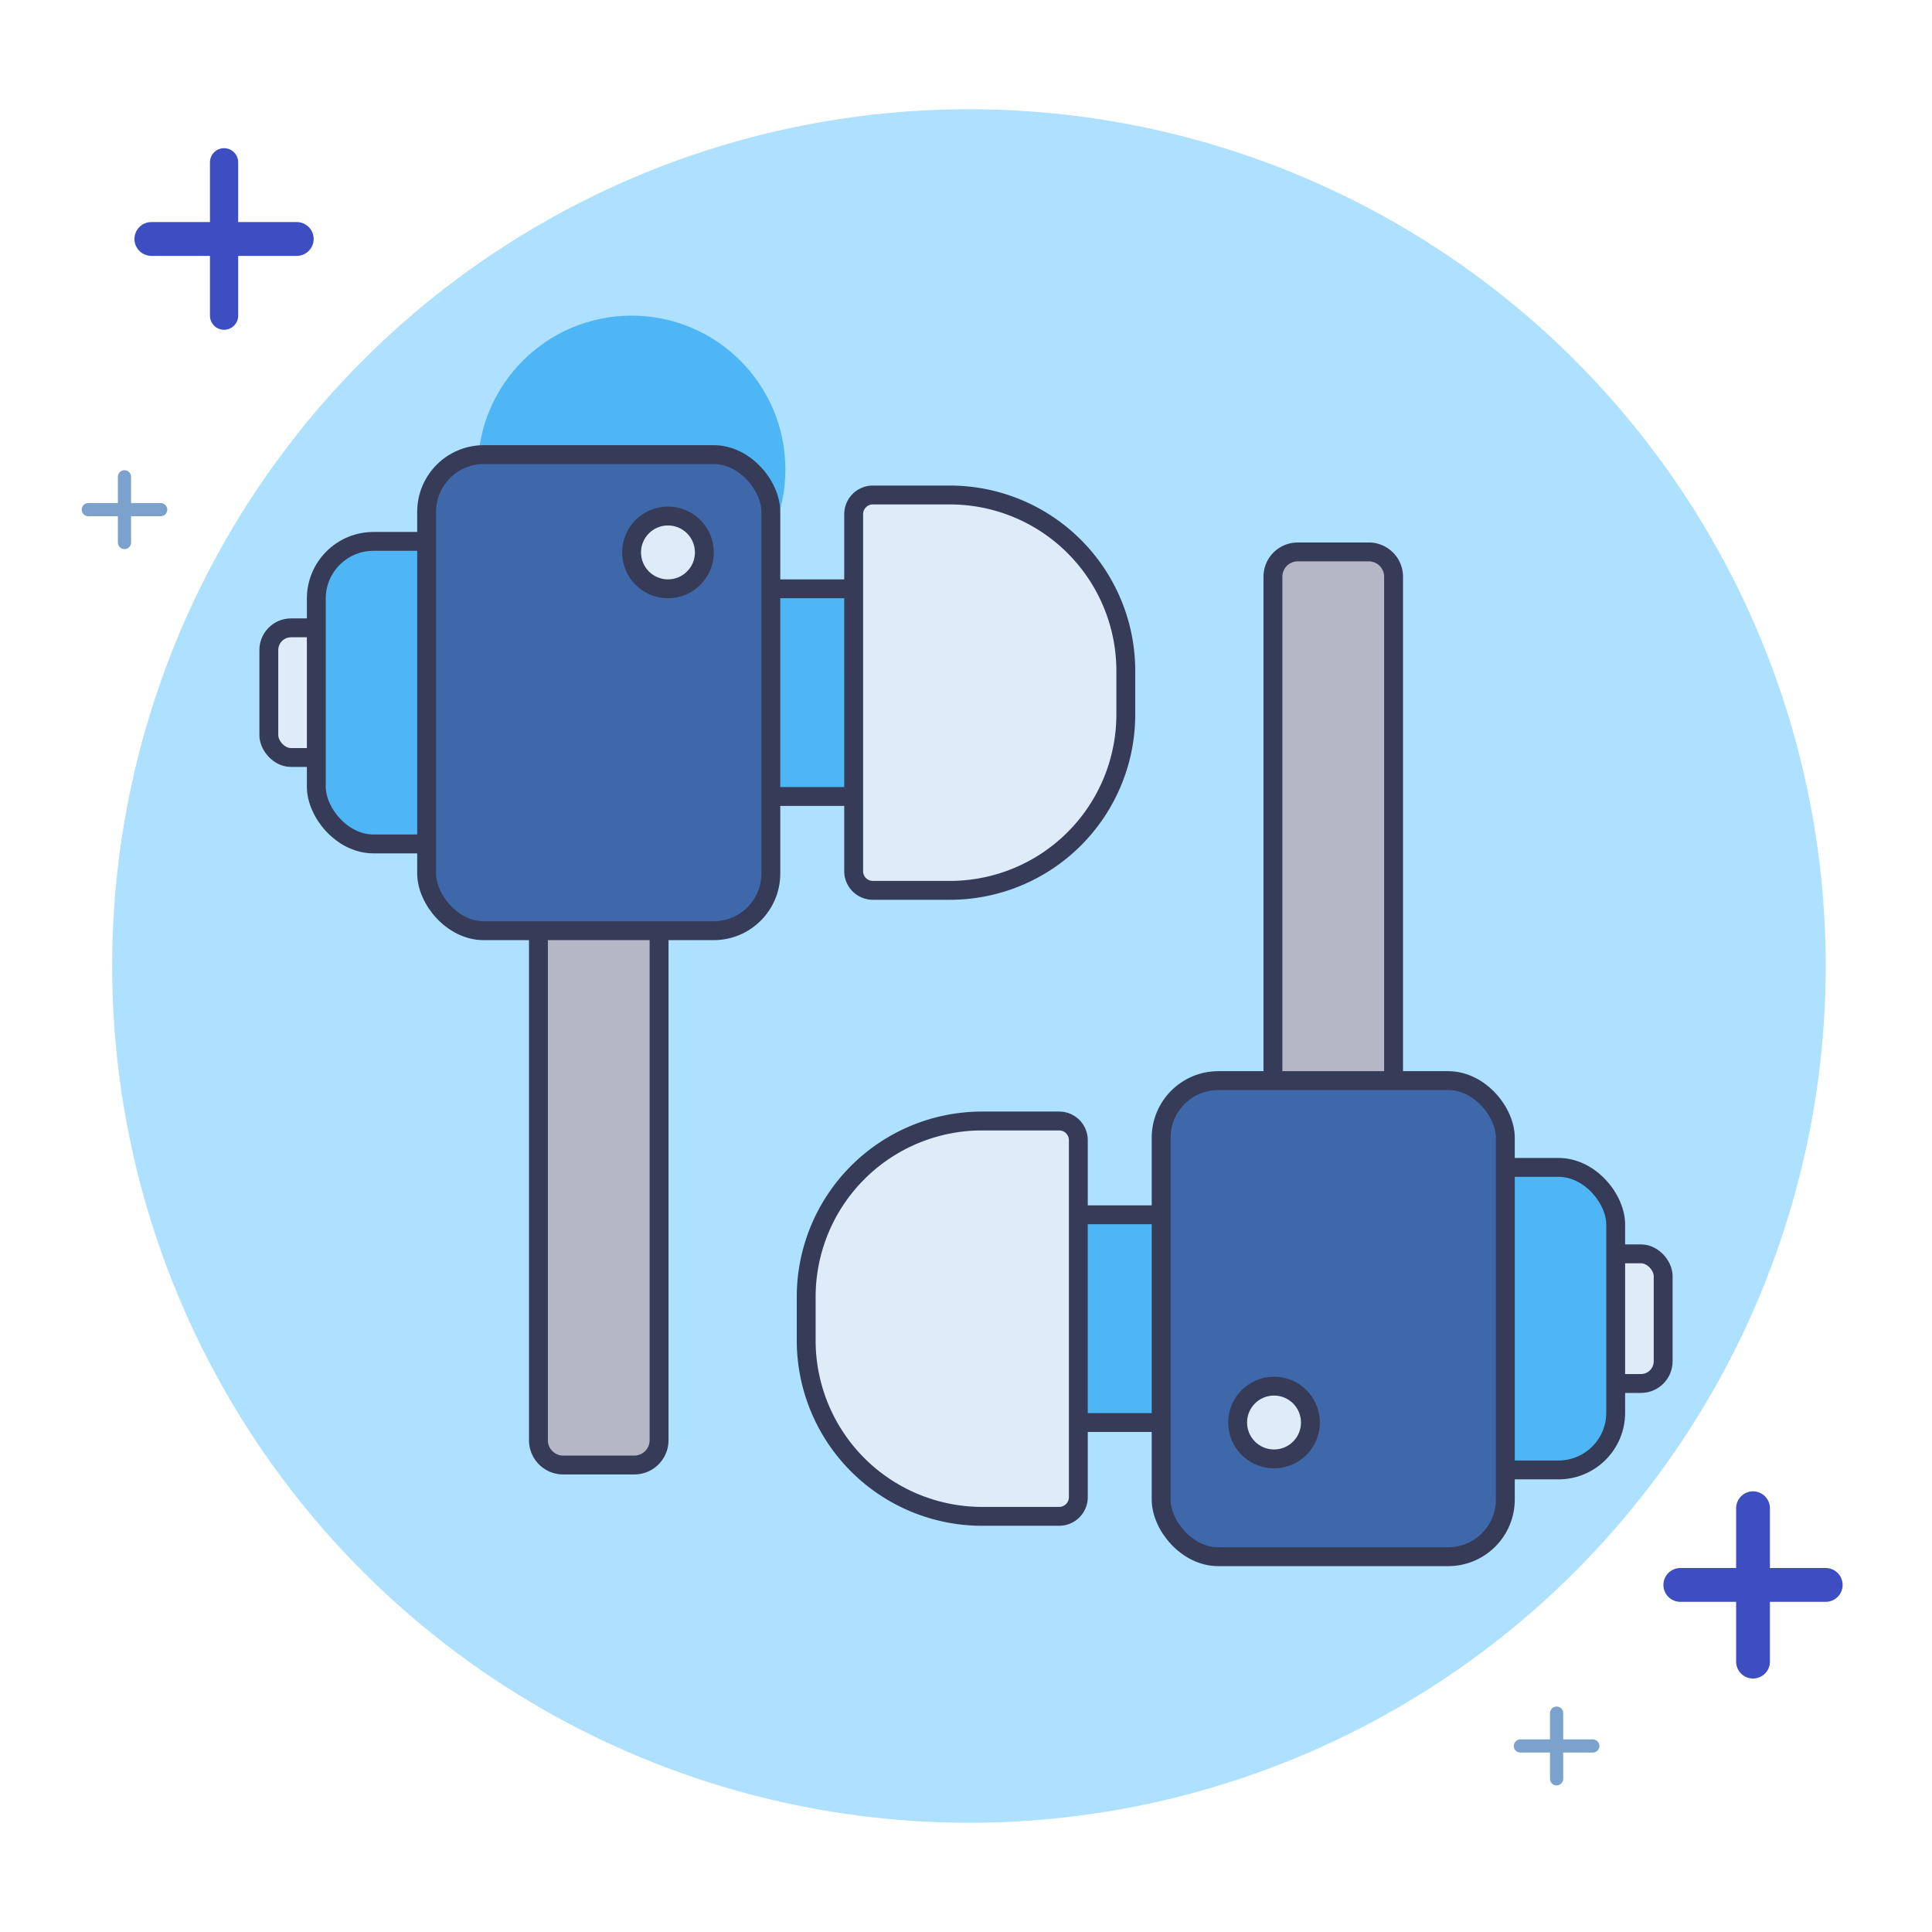 <svg xmlns="http://www.w3.org/2000/svg" viewBox="0 0 1024 1024"><defs><style>.cls-1,.cls-3,.cls-4{fill:none;}.cls-1{stroke:#7ba2cc;stroke-width:7px;}.cls-1,.cls-10,.cls-3,.cls-4,.cls-8,.cls-9{stroke-linecap:round;stroke-linejoin:round;}.cls-2{fill:#aee0ff;}.cls-3,.cls-4{stroke:#3d4ec3;}.cls-3{stroke-width:14.96px;}.cls-4{stroke-width:17.92px;}.cls-5,.cls-9{fill:#4fb6f5;}.cls-6{fill:#b5b7c6;}.cls-7{fill:#363b57;}.cls-8{fill:#deebf9;}.cls-10,.cls-8,.cls-9{stroke:#363b57;stroke-width:10px;}.cls-10{fill:#3e68aa;}</style></defs><title>线性倒耳机</title><g id="图层_5" data-name="图层 5"><line class="cls-1" x1="65.98" y1="252.72" x2="65.98" y2="287.53"/><line class="cls-1" x1="85.16" y1="270.12" x2="46.81" y2="270.12"/><circle class="cls-2" cx="513.56" cy="512" r="454.11"/><line class="cls-3" x1="118.76" y1="86.02" x2="118.76" y2="167.31"/><line class="cls-4" x1="157.29" y1="126.66" x2="80.22" y2="126.66"/><line class="cls-4" x1="929.14" y1="799.4" x2="929.14" y2="880.69"/><line class="cls-4" x1="967.67" y1="840.04" x2="890.6" y2="840.04"/><line class="cls-1" x1="825.03" y1="908" x2="825.03" y2="942.81"/><line class="cls-1" x1="844.21" y1="925.4" x2="805.85" y2="925.4"/><circle class="cls-5" cx="334.76" cy="248.81" r="81.51"/></g><g id="图层_3" data-name="图层 3"><rect class="cls-6" x="285.38" y="430.52" width="63.94" height="345.96" rx="13.13"/><path class="cls-7" d="M336.19,435.52a8.14,8.14,0,0,1,8.13,8.13V763.36a8.14,8.14,0,0,1-8.13,8.13H298.51a8.14,8.14,0,0,1-8.13-8.13V443.65a8.14,8.14,0,0,1,8.13-8.13h37.68m0-10H298.51a18.13,18.13,0,0,0-18.13,18.13V763.36a18.13,18.13,0,0,0,18.13,18.13h37.68a18.13,18.13,0,0,0,18.13-18.13V443.65a18.13,18.13,0,0,0-18.13-18.13Z"/><rect class="cls-8" x="142.5" y="332.76" width="40.91" height="68.72" rx="11.77" transform="translate(325.9 734.25) rotate(-180)"/><rect class="cls-9" x="167.65" y="286.95" width="186.67" height="160.35" rx="30.31" transform="translate(521.97 734.25) rotate(-180)"/><rect class="cls-9" x="318.43" y="312.08" width="186.67" height="110.09" rx="30.31" transform="translate(823.53 734.25) rotate(-180)"/><rect class="cls-10" x="226.14" y="240.95" width="182.43" height="252.35" rx="30.31" transform="translate(634.7 734.25) rotate(-180)"/><path class="cls-8" d="M545.69,262.35h40.84a10.16,10.16,0,0,1,10.16,10.16V461.73a10.16,10.16,0,0,1-10.16,10.16H545.69a93.24,93.24,0,0,1-93.24-93.24V355.59A93.24,93.24,0,0,1,545.69,262.35Z" transform="translate(1049.15 734.25) rotate(-180)"/><rect class="cls-6" x="674.68" y="292.53" width="63.94" height="345.96" rx="13.13"/><path class="cls-7" d="M725.49,297.53a8.14,8.14,0,0,1,8.13,8.13v319.7a8.14,8.14,0,0,1-8.13,8.13H687.81a8.14,8.14,0,0,1-8.13-8.13V305.66a8.14,8.14,0,0,1,8.13-8.13h37.68m0-10H687.81a18.13,18.13,0,0,0-18.13,18.13v319.7a18.13,18.13,0,0,0,18.13,18.13h37.68a18.13,18.13,0,0,0,18.13-18.13V305.66a18.13,18.13,0,0,0-18.13-18.13Z"/><rect class="cls-8" x="840.6" y="664.56" width="40.91" height="68.72" rx="11.77"/><rect class="cls-9" x="669.68" y="618.74" width="186.67" height="160.35" rx="30.31"/><rect class="cls-9" x="518.9" y="643.87" width="186.67" height="110.09" rx="30.31"/><rect class="cls-10" x="615.43" y="572.74" width="182.43" height="252.35" rx="30.31"/><path class="cls-8" d="M520.54,594.15h40.84a10.16,10.16,0,0,1,10.16,10.16V793.53a10.16,10.16,0,0,1-10.16,10.16H520.54a93.24,93.24,0,0,1-93.24-93.24V687.38A93.24,93.24,0,0,1,520.54,594.15Z"/><circle class="cls-8" cx="354.04" cy="292.79" r="19.29"/><circle class="cls-8" cx="675.26" cy="753.96" r="19.29"/></g></svg>
